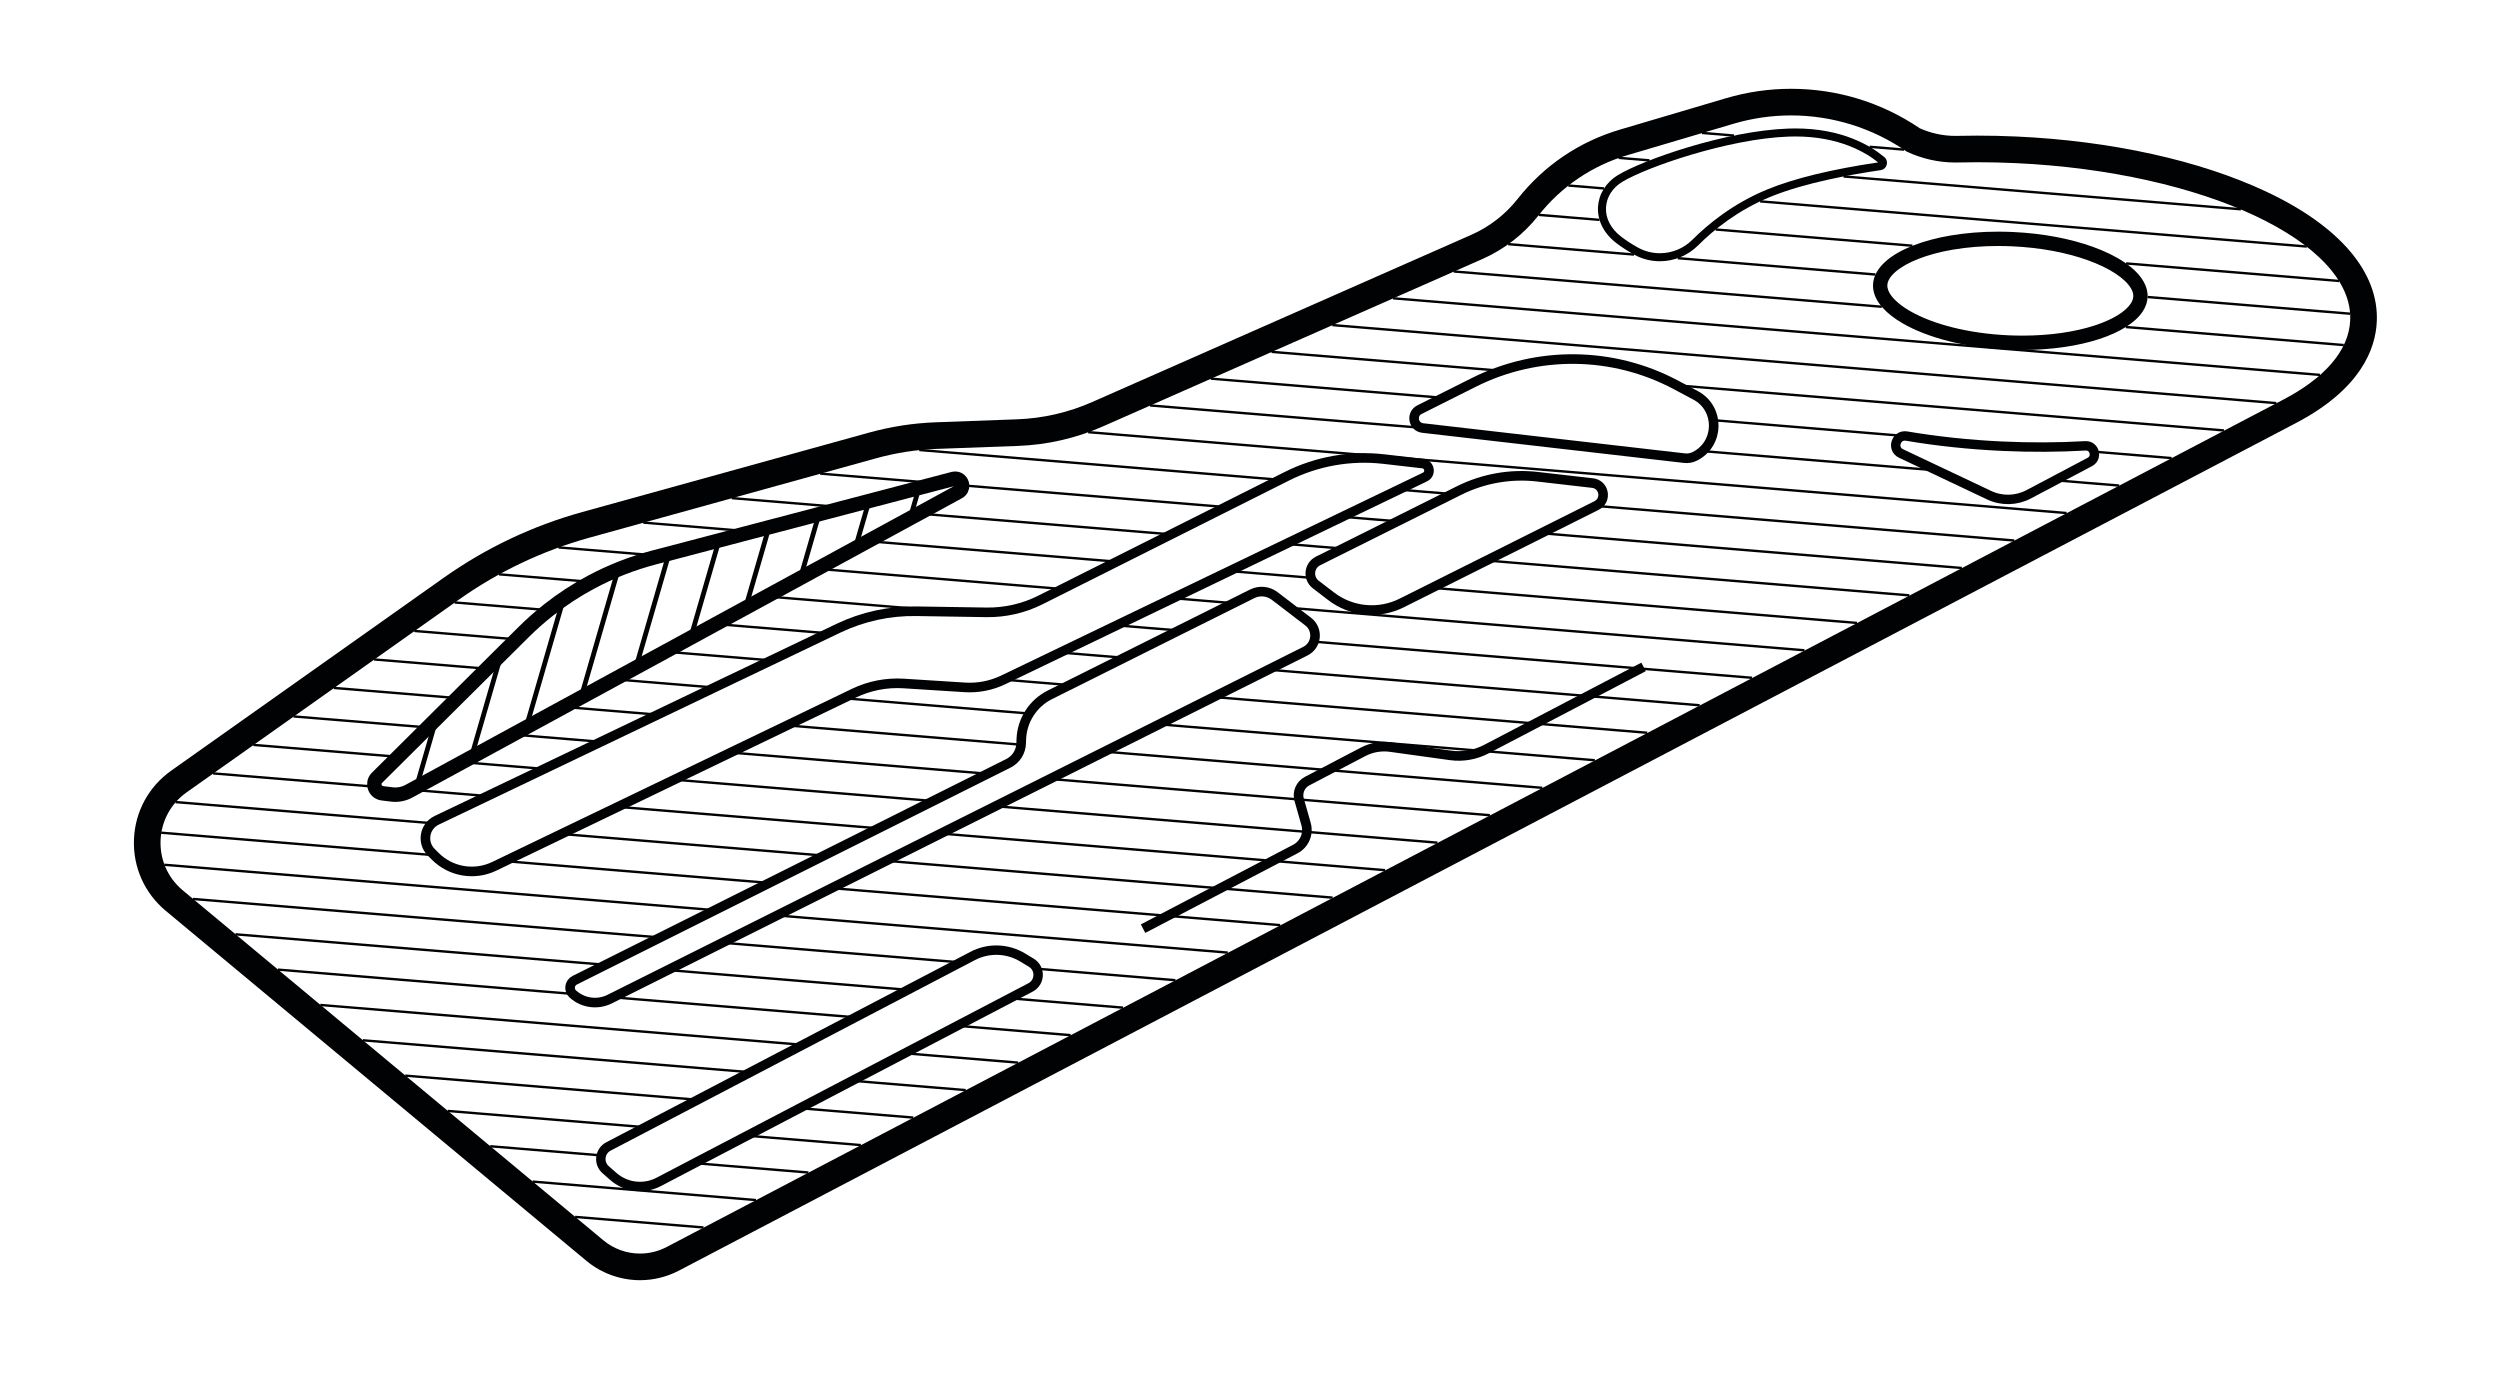 <?xml version="1.0" encoding="UTF-8" standalone="no"?>
<!DOCTYPE svg PUBLIC "-//W3C//DTD SVG 1.1//EN" "http://www.w3.org/Graphics/SVG/1.1/DTD/svg11.dtd">
<svg width="100%" height="100%" viewBox="0 0 1040 576" version="1.1" xmlns="http://www.w3.org/2000/svg" xmlns:xlink="http://www.w3.org/1999/xlink" xml:space="preserve" xmlns:serif="http://www.serif.com/" style="fill-rule:evenodd;clip-rule:evenodd;stroke-miterlimit:10;">
    <g transform="matrix(1,0,0,1,-2331,-2143)">
        <g id="Artboard1" transform="matrix(1,0,0,1,4837.57,2323.61)">
            <rect x="-4837.57" y="-2323.61" width="18839.2" height="10767.4" style="fill:none;"/>
            <g id="Vrstva-1" serif:id="Vrstva 1" transform="matrix(1,0,0,1,0.427,0.389)">
                <g transform="matrix(0.852,0,0,0.852,-2232.98,216.46)">
                    <path d="M0,110.577L181.55,15.63C186.34,13.125 186.548,6.346 181.92,3.551L177.691,0.998C170.258,-3.491 161.021,-3.774 153.326,0.25L-24.536,93.27C-28.852,95.527 -29.556,101.414 -25.896,104.626L-22.133,107.927C-16.011,113.298 -7.216,114.351 0,110.577Z" style="fill:none;fill-rule:nonzero;stroke:rgb(1,2,3);stroke-width:4.6px;"/>
                </g>
                <g transform="matrix(0.852,0,0,0.852,-1823.27,205.321)">
                    <path d="M0,-127.804L-76.802,-87.639C-82.17,-84.832 -88.281,-83.77 -94.281,-84.601L-123.61,-88.666C-128.174,-89.299 -132.822,-88.491 -136.906,-86.355L-164.278,-72.04C-167.561,-70.323 -169.188,-66.539 -168.177,-62.975L-164.791,-51.045C-163.435,-46.267 -165.617,-41.192 -170.019,-38.89L-244.384,0" style="fill:none;fill-rule:nonzero;stroke:rgb(1,2,3);stroke-width:4.69px;"/>
                </g>
                <g transform="matrix(0.852,0,0,0.852,-1637.62,15.972)">
                    <path d="M0,-5.634L-29.892,10.169C-35.894,13.343 -43.041,13.501 -49.178,10.596L-92.191,-9.766C-96.928,-12.008 -94.662,-19.135 -89.495,-18.263C-74.67,-15.762 -58.939,-14.064 -42.616,-13.315C-28.698,-12.677 -15.151,-12.759 -2.17,-13.5C2.303,-13.755 3.961,-7.728 0,-5.634Z" style="fill:none;fill-rule:nonzero;stroke:rgb(1,2,3);stroke-width:4.6px;"/>
                </g>
                <g transform="matrix(0.852,0,0,0.852,-1761.91,351.561)">
                    <path d="M0,-581.714C-10.768,-581.714 -21.466,-580.163 -31.797,-577.105L-83.634,-561.761C-103.471,-555.888 -120.722,-544.192 -133.52,-527.938C-139.472,-520.378 -147.272,-514.33 -156.076,-510.446L-341.216,-428.781C-352.865,-423.642 -365.223,-420.801 -377.946,-420.335L-417.606,-418.882C-428.594,-418.479 -439.539,-416.788 -450.136,-413.854L-590.167,-375.08C-614.519,-368.337 -637.325,-357.516 -657.95,-342.916L-790.896,-248.813C-801.941,-240.994 -808.579,-228.755 -809.107,-215.232C-809.635,-201.71 -803.971,-188.99 -793.568,-180.334L-588.219,-9.473C-580.877,-3.364 -571.573,0 -562.019,0C-555.426,0 -548.853,-1.619 -543.011,-4.681L246.387,-418.446C277.999,-434.977 285.368,-454.531 285.982,-468.023C287.093,-492.073 267.92,-514.625 231.994,-531.515C199.621,-546.735 156.37,-556.287 110.208,-558.411C103.779,-558.704 97.313,-558.852 90.984,-558.852C87.703,-558.852 84.389,-558.812 81.135,-558.733C80.802,-558.725 80.469,-558.721 80.136,-558.721C74.298,-558.721 68.352,-559.994 62.877,-562.41C44.251,-575.043 22.537,-581.714 0,-581.714M0,-568.714C19.958,-568.714 39.695,-562.678 56.457,-551.05C63.875,-547.572 71.955,-545.721 80.136,-545.721C80.574,-545.721 81.013,-545.726 81.451,-545.737C84.601,-545.813 87.78,-545.852 90.984,-545.852C97.105,-545.852 103.321,-545.711 109.611,-545.425C201.607,-541.191 274.759,-506.797 272.995,-468.614C272.316,-453.677 260.267,-440.375 240.352,-429.96L-549.046,-16.195C-553.136,-14.051 -557.59,-13 -562.019,-13C-568.421,-13 -574.773,-15.197 -579.904,-19.466L-785.253,-190.327C-800.512,-203.023 -799.587,-226.734 -783.385,-238.202L-650.439,-332.306C-631.1,-345.995 -609.533,-356.228 -586.698,-362.551L-446.667,-401.325C-437.033,-403.992 -427.12,-405.525 -417.13,-405.891L-377.47,-407.343C-363.157,-407.868 -349.074,-411.106 -335.969,-416.887L-150.83,-498.552C-140.047,-503.308 -130.596,-510.637 -123.306,-519.896C-112.242,-533.947 -97.092,-544.219 -79.944,-549.295L-28.107,-564.64C-18.878,-567.372 -9.416,-568.714 0,-568.714" style="fill:rgb(1,2,3);fill-rule:nonzero;"/>
                </g>
                <g transform="matrix(0.852,0,0,0.852,-1675.74,-35.416)">
                    <path d="M0,-57.762C-8.222,-57.762 -16.033,-57.107 -23.145,-55.905L-23.165,-55.905C-36.924,-53.575 -48.094,-49.185 -54.674,-43.495C-58.634,-40.075 -60.935,-36.175 -61.125,-31.965C-61.165,-30.995 -61.104,-30.035 -60.924,-29.085L-60.915,-29.085C-59.844,-23.215 -54.714,-17.675 -46.705,-13.025C-34.705,-6.065 -16.264,-1.125 4.585,-0.165C7.02,-0.054 9.426,0 11.798,0C26.079,0 39.112,-1.969 49.446,-5.365L49.456,-5.365C59.366,-8.635 66.786,-13.205 70.436,-18.615C71.965,-20.875 72.826,-23.285 72.946,-25.795C73.065,-28.425 72.355,-31.005 70.925,-33.495C67.136,-40.085 58.246,-46.025 46.166,-50.375C35.306,-54.295 21.866,-56.925 7.236,-57.595C4.793,-57.707 2.38,-57.762 0,-57.762M0.001,-57.762L0.001,-50.762L0.002,-50.762C2.283,-50.762 4.609,-50.708 6.916,-50.602C20.405,-49.985 33.155,-47.629 43.794,-43.789C54.323,-39.998 62,-34.974 64.855,-30.009C65.65,-28.625 66.009,-27.351 65.954,-26.13C65.896,-24.937 65.466,-23.762 64.633,-22.53C62.013,-18.647 56.054,-14.989 47.82,-12.199L47.26,-12.015C37.276,-8.734 25.013,-7 11.798,-7C9.522,-7 7.203,-7.053 4.907,-7.158C-14.106,-8.033 -31.638,-12.379 -43.19,-19.079C-49.434,-22.704 -53.384,-26.808 -54.028,-30.341L-54.098,-30.721C-54.134,-31.02 -54.145,-31.329 -54.132,-31.65C-54.036,-33.766 -52.679,-35.969 -50.096,-38.2C-44.656,-42.904 -34.646,-46.793 -22.567,-48.905L-22.557,-48.905L-21.978,-49.003C-15.074,-50.17 -7.68,-50.762 0,-50.762L0.001,-57.762" style="fill:rgb(1,2,3);fill-rule:nonzero;"/>
                </g>
                <g transform="matrix(0.852,0,0,0.852,-2108.29,143.909)">
                    <path d="M0,-141.16L-19.41,-130.57L-19.44,-130.57L-44.19,-117.09L-68.94,-103.6L-68.96,-103.6L-93.71,-90.12L-118.47,-76.64L-143.22,-63.15L-143.23,-63.15L-168,-49.66L-192.76,-36.18L-217.53,-22.69L-242.27,-9.21L-267.04,4.28L-268.33,4.98C-270.86,6.36 -273.76,6.91 -276.62,6.56L-281.28,5.99C-283.2,5.75 -284.55,4.4 -285.01,2.79C-285.43,1.4 -285.17,-0.19 -284.05,-1.43L-273.61,-11.8L-259.19,-26.13L-244.76,-40.48L-230.33,-54.82L-215.89,-69.16L-212.28,-72.75C-208.47,-76.53 -204.46,-80.09 -200.27,-83.4C-193.66,-88.62 -186.6,-93.24 -179.18,-97.19C-169.54,-102.33 -159.29,-106.35 -148.63,-109.15L-145.61,-109.94L-145.59,-109.94L-100.62,-121.76L-100.61,-121.76L-55.64,-133.57L-55.62,-133.57L-10.63,-145.38L-2.4,-147.54C-0.01,-148.07 1.67,-146.27 1.8,-144.35C1.88,-143.15 1.35,-141.9 0,-141.16Z" style="fill:none;fill-rule:nonzero;stroke:rgb(1,2,3);stroke-width:7.04px;"/>
                </g>
                <g transform="matrix(-0.237,0.818,0.818,0.237,-2121,31.767)">
                    <path d="M-9.837,-7.39L5.551,-7.39" style="fill:none;fill-rule:nonzero;stroke:rgb(1,2,3);stroke-width:2.35px;"/>
                </g>
                <g transform="matrix(-0.237,0.818,0.818,0.237,-2139.74,42.645)">
                    <path d="M-15.277,-11.48L8.626,-11.48" style="fill:none;fill-rule:nonzero;stroke:rgb(1,2,3);stroke-width:2.35px;"/>
                </g>
                <g transform="matrix(-0.237,0.818,0.818,0.237,-2158.49,53.533)">
                    <path d="M-20.726,-15.57L11.696,-15.57" style="fill:none;fill-rule:nonzero;stroke:rgb(1,2,3);stroke-width:2.35px;"/>
                </g>
                <g transform="matrix(0.852,0,0,0.852,-2187.11,71.848)">
                    <path d="M0,-39.32L-11.408,-0.013L-11.408,0" style="fill:none;fill-rule:nonzero;stroke:rgb(1,2,3);stroke-width:2.35px;"/>
                </g>
                <g transform="matrix(0.852,0,0,0.852,-2207.91,84.276)">
                    <path d="M0,-47.501L-13.773,-0.013L-13.773,0" style="fill:none;fill-rule:nonzero;stroke:rgb(1,2,3);stroke-width:2.35px;"/>
                </g>
                <g transform="matrix(0.852,0,0,0.852,-2228.71,96.702)">
                    <path d="M0,-55.681L-16.139,-0.013L-16.139,0" style="fill:none;fill-rule:nonzero;stroke:rgb(1,2,3);stroke-width:2.35px;"/>
                </g>
                <g transform="matrix(-0.237,0.818,0.818,0.237,-2234.15,97.338)">
                    <path d="M-41.595,-31.244L23.47,-31.244" style="fill:none;fill-rule:nonzero;stroke:rgb(1,2,3);stroke-width:2.35px;"/>
                </g>
                <g transform="matrix(-0.237,0.818,0.818,0.237,-2256.9,109.732)">
                    <path d="M-41.674,-31.31L23.523,-31.31" style="fill:none;fill-rule:nonzero;stroke:rgb(1,2,3);stroke-width:2.35px;"/>
                </g>
                <g transform="matrix(-0.237,0.818,0.818,0.237,-2285.92,124.511)">
                    <path d="M-33.409,-25.097L18.852,-25.097" style="fill:none;fill-rule:nonzero;stroke:rgb(1,2,3);stroke-width:2.35px;"/>
                </g>
                <g transform="matrix(-0.237,0.818,0.818,0.237,-2317.16,140.127)">
                    <path d="M-22.163,-16.648L12.506,-16.648" style="fill:none;fill-rule:nonzero;stroke:rgb(1,2,3);stroke-width:2.35px;"/>
                </g>
                <g transform="matrix(0.852,0,0,0.852,-1728.11,-111.072)">
                    <path d="M0,0L0.01,0" style="fill:none;fill-rule:nonzero;stroke:rgb(1,2,3);stroke-width:1.26px;"/>
                </g>
                <g transform="matrix(0.852,0,0,0.852,-1808.33,-117.462)">
                    <path d="M0,0L0.01,0" style="fill:none;fill-rule:nonzero;stroke:rgb(1,2,3);stroke-width:1.26px;"/>
                </g>
                <g transform="matrix(-0.849,-0.07,-0.07,0.849,-2267.49,323.035)">
                    <path d="M-62.837,2.595L0.107,2.595" style="fill:none;fill-rule:nonzero;stroke:rgb(1,2,3);stroke-width:1.17px;"/>
                </g>
                <g transform="matrix(0.852,0,0,0.852,-2285.43,318.227)">
                    <path d="M0,-9.02L109.05,0L109.06,0" style="fill:none;fill-rule:nonzero;stroke:rgb(1,2,3);stroke-width:1.17px;"/>
                </g>
                <g transform="matrix(-0.849,-0.07,-0.07,0.849,-2302.85,293.942)">
                    <path d="M-54.333,2.245L0.093,2.245" style="fill:none;fill-rule:nonzero;stroke:rgb(1,2,3);stroke-width:1.17px;"/>
                </g>
                <g transform="matrix(-0.849,-0.07,-0.07,0.849,-2217.81,300.925)">
                    <path d="M-55.675,2.3L0.095,2.3" style="fill:none;fill-rule:nonzero;stroke:rgb(1,2,3);stroke-width:1.17px;"/>
                </g>
                <g transform="matrix(-0.849,-0.07,-0.07,0.849,-2320.33,277.779)">
                    <path d="M-96.554,3.985L0.164,3.985" style="fill:none;fill-rule:nonzero;stroke:rgb(1,2,3);stroke-width:1.17px;"/>
                </g>
                <g transform="matrix(-0.849,-0.07,-0.07,0.849,-2195.97,289.511)">
                    <path d="M-55.635,2.295L0.095,2.295" style="fill:none;fill-rule:nonzero;stroke:rgb(1,2,3);stroke-width:1.17px;"/>
                </g>
                <g transform="matrix(-0.849,-0.07,-0.07,0.849,-2174.11,278.076)">
                    <path d="M-55.585,2.295L0.095,2.295" style="fill:none;fill-rule:nonzero;stroke:rgb(1,2,3);stroke-width:1.17px;"/>
                </g>
                <g transform="matrix(0.852,0,0,0.852,-2338.41,276.516)">
                    <path d="M0,-11.8L0.01,-11.8L142.77,0" style="fill:none;fill-rule:nonzero;stroke:rgb(1,2,3);stroke-width:1.17px;"/>
                </g>
                <g transform="matrix(-0.849,-0.07,-0.07,0.849,-2355.24,245.148)">
                    <path d="M-189.462,7.815L0.322,7.815" style="fill:none;fill-rule:nonzero;stroke:rgb(1,2,3);stroke-width:1.17px;"/>
                </g>
                <g transform="matrix(-0.849,-0.07,-0.07,0.849,-2152.25,266.653)">
                    <path d="M-55.534,2.29L0.094,2.29" style="fill:none;fill-rule:nonzero;stroke:rgb(1,2,3);stroke-width:1.17px;"/>
                </g>
                <g transform="matrix(0.852,0,0,0.852,-2130.64,261.058)">
                    <path d="M0,-4.58L55.39,0L55.4,0" style="fill:none;fill-rule:nonzero;stroke:rgb(1,2,3);stroke-width:1.17px;"/>
                </g>
                <g transform="matrix(0.852,0,0,0.852,-2373.74,253.653)">
                    <path d="M0,-19.47L0.01,-19.47L235.53,0" style="fill:none;fill-rule:nonzero;stroke:rgb(1,2,3);stroke-width:1.17px;"/>
                </g>
                <g transform="matrix(0.852,0,0,0.852,-2108.79,249.631)">
                    <path d="M0,-4.58L55.34,0L55.35,0" style="fill:none;fill-rule:nonzero;stroke:rgb(1,2,3);stroke-width:1.17px;"/>
                </g>
                <g transform="matrix(-0.849,-0.07,-0.07,0.849,-2390.78,217.328)">
                    <path d="M-144.215,5.95L0.245,5.95" style="fill:none;fill-rule:nonzero;stroke:rgb(1,2,3);stroke-width:1.17px;"/>
                </g>
                <g transform="matrix(-0.849,-0.07,-0.07,0.849,-2251.41,229.754)">
                    <path d="M-118.422,4.89L0.202,4.89" style="fill:none;fill-rule:nonzero;stroke:rgb(1,2,3);stroke-width:1.17px;"/>
                </g>
                <g transform="matrix(-0.849,-0.07,-0.07,0.849,-2408.27,201.355)">
                    <path d="M-180.908,7.465L0.308,7.465" style="fill:none;fill-rule:nonzero;stroke:rgb(1,2,3);stroke-width:1.17px;"/>
                </g>
                <g transform="matrix(-0.849,-0.07,-0.07,0.849,-2228.71,218.442)">
                    <path d="M-117.42,4.845L0.2,4.845" style="fill:none;fill-rule:nonzero;stroke:rgb(1,2,3);stroke-width:1.17px;"/>
                </g>
                <g transform="matrix(-0.849,-0.07,-0.07,0.849,-2086.69,232.368)">
                    <path d="M-55.384,2.285L0.094,2.285" style="fill:none;fill-rule:nonzero;stroke:rgb(1,2,3);stroke-width:1.17px;"/>
                </g>
                <g transform="matrix(0.852,0,0,0.852,-2075.69,226.769)">
                    <path d="M0,-5.6L67.68,0L67.69,0" style="fill:none;fill-rule:nonzero;stroke:rgb(1,2,3);stroke-width:1.17px;"/>
                </g>
                <g transform="matrix(-0.849,-0.07,-0.07,0.849,-2425.73,184.997)">
                    <path d="M-228.369,9.425L0.389,9.425" style="fill:none;fill-rule:nonzero;stroke:rgb(1,2,3);stroke-width:1.17px;"/>
                </g>
                <g transform="matrix(-0.849,-0.07,-0.07,0.849,-2206.01,207.117)">
                    <path d="M-116.408,4.805L0.198,4.805" style="fill:none;fill-rule:nonzero;stroke:rgb(1,2,3);stroke-width:1.17px;"/>
                </g>
                <g transform="matrix(-0.849,-0.07,-0.07,0.849,-2437.49,169.353)">
                    <path d="M-269.098,11.105L0.458,11.105" style="fill:none;fill-rule:nonzero;stroke:rgb(1,2,3);stroke-width:1.17px;"/>
                </g>
                <g transform="matrix(-0.849,-0.07,-0.07,0.849,-2182.84,192.123)">
                    <path d="M-220.535,9.1L0.375,9.1" style="fill:none;fill-rule:nonzero;stroke:rgb(1,2,3);stroke-width:1.17px;"/>
                </g>
                <g transform="matrix(-0.849,-0.07,-0.07,0.849,-2439.4,160.744)">
                    <path d="M-133.527,5.51L0.227,5.51" style="fill:none;fill-rule:nonzero;stroke:rgb(1,2,3);stroke-width:1.17px;"/>
                </g>
                <g transform="matrix(-0.849,-0.07,-0.07,0.849,-2296.41,172.72)">
                    <path d="M-129.23,5.335L0.22,5.335" style="fill:none;fill-rule:nonzero;stroke:rgb(1,2,3);stroke-width:1.17px;"/>
                </g>
                <g transform="matrix(-0.849,-0.07,-0.07,0.849,-2160.15,180.798)">
                    <path d="M-219.484,9.06L0.374,9.06" style="fill:none;fill-rule:nonzero;stroke:rgb(1,2,3);stroke-width:1.17px;"/>
                </g>
                <g transform="matrix(-0.849,-0.07,-0.07,0.849,-2433.44,148.289)">
                    <path d="M-125.443,5.175L0.213,5.175" style="fill:none;fill-rule:nonzero;stroke:rgb(1,2,3);stroke-width:1.17px;"/>
                </g>
                <g transform="matrix(-0.849,-0.07,-0.07,0.849,-2272.95,161.455)">
                    <path d="M-128.338,5.295L0.218,5.295" style="fill:none;fill-rule:nonzero;stroke:rgb(1,2,3);stroke-width:1.17px;"/>
                </g>
                <g transform="matrix(-0.849,-0.07,-0.07,0.849,-2137.44,169.478)">
                    <path d="M-218.422,9.015L0.372,9.015" style="fill:none;fill-rule:nonzero;stroke:rgb(1,2,3);stroke-width:1.17px;"/>
                </g>
                <g transform="matrix(-0.849,-0.07,-0.07,0.849,-2418.01,137.971)">
                    <path d="M-78.995,3.26L0.135,3.26" style="fill:none;fill-rule:nonzero;stroke:rgb(1,2,3);stroke-width:1.17px;"/>
                </g>
                <g transform="matrix(-0.849,-0.07,-0.07,0.849,-2335.68,146.261)">
                    <path d="M-37.073,1.53L0.063,1.53" style="fill:none;fill-rule:nonzero;stroke:rgb(1,2,3);stroke-width:1.17px;"/>
                </g>
                <g transform="matrix(-0.849,-0.07,-0.07,0.849,-2249.48,150.194)">
                    <path d="M-127.437,5.26L0.217,5.26" style="fill:none;fill-rule:nonzero;stroke:rgb(1,2,3);stroke-width:1.17px;"/>
                </g>
                <g transform="matrix(-0.849,-0.07,-0.07,0.849,-2114.74,158.165)">
                    <path d="M-217.37,8.97L0.37,8.97" style="fill:none;fill-rule:nonzero;stroke:rgb(1,2,3);stroke-width:1.17px;"/>
                </g>
                <g transform="matrix(-0.849,-0.07,-0.07,0.849,-2401.31,126.406)">
                    <path d="M-70.741,2.92L0.121,2.92" style="fill:none;fill-rule:nonzero;stroke:rgb(1,2,3);stroke-width:1.17px;"/>
                </g>
                <g transform="matrix(-0.849,-0.07,-0.07,0.849,-2314.56,134.664)">
                    <path d="M-40.018,1.65L0.068,1.65" style="fill:none;fill-rule:nonzero;stroke:rgb(1,2,3);stroke-width:1.17px;"/>
                </g>
                <g transform="matrix(-0.849,-0.07,-0.07,0.849,-2226.02,138.924)">
                    <path d="M-126.556,5.225L0.216,5.225" style="fill:none;fill-rule:nonzero;stroke:rgb(1,2,3);stroke-width:1.17px;"/>
                </g>
                <g transform="matrix(-0.849,-0.07,-0.07,0.849,-2092.03,146.832)">
                    <path d="M-216.309,8.93L0.369,8.93" style="fill:none;fill-rule:nonzero;stroke:rgb(1,2,3);stroke-width:1.17px;"/>
                </g>
                <g transform="matrix(-0.849,-0.07,-0.07,0.849,-2384.59,114.743)">
                    <path d="M-65.512,2.705L0.112,2.705" style="fill:none;fill-rule:nonzero;stroke:rgb(1,2,3);stroke-width:1.17px;"/>
                </g>
                <g transform="matrix(-0.849,-0.07,-0.07,0.849,-2293.46,123.072)">
                    <path d="M-42.963,1.775L0.073,1.775" style="fill:none;fill-rule:nonzero;stroke:rgb(1,2,3);stroke-width:1.17px;"/>
                </g>
                <g transform="matrix(-0.849,-0.07,-0.07,0.849,-2202.57,127.676)">
                    <path d="M-125.654,5.185L0.214,5.185" style="fill:none;fill-rule:nonzero;stroke:rgb(1,2,3);stroke-width:1.17px;"/>
                </g>
                <g transform="matrix(-0.849,-0.07,-0.07,0.849,-2069.34,135.533)">
                    <path d="M-215.266,8.88L0.366,8.88" style="fill:none;fill-rule:nonzero;stroke:rgb(1,2,3);stroke-width:1.17px;"/>
                </g>
                <g transform="matrix(0.852,0,0,0.852,-2047.56,146.746)">
                    <path d="M0,-17.68L213.83,0L213.84,0" style="fill:none;fill-rule:nonzero;stroke:rgb(1,2,3);stroke-width:1.17px;"/>
                </g>
                <g transform="matrix(-0.849,-0.07,-0.07,0.849,-2179.15,116.766)">
                    <path d="M-114.515,4.725L0.195,4.725" style="fill:none;fill-rule:nonzero;stroke:rgb(1,2,3);stroke-width:1.17px;"/>
                </g>
                <g transform="matrix(-0.849,-0.07,-0.07,0.849,-2367.87,103.077)">
                    <path d="M-60.282,2.485L0.102,2.485" style="fill:none;fill-rule:nonzero;stroke:rgb(1,2,3);stroke-width:1.17px;"/>
                </g>
                <g transform="matrix(-0.849,-0.07,-0.07,0.849,-2272.34,111.475)">
                    <path d="M-45.908,1.895L0.078,1.895" style="fill:none;fill-rule:nonzero;stroke:rgb(1,2,3);stroke-width:1.17px;"/>
                </g>
                <g transform="matrix(-0.849,-0.07,-0.07,0.849,-2351.15,91.406)">
                    <path d="M-55.054,2.27L0.094,2.27" style="fill:none;fill-rule:nonzero;stroke:rgb(1,2,3);stroke-width:1.17px;"/>
                </g>
                <g transform="matrix(-0.849,-0.07,-0.07,0.849,-2251.23,99.887)">
                    <path d="M-48.853,2.015L0.083,2.015" style="fill:none;fill-rule:nonzero;stroke:rgb(1,2,3);stroke-width:1.17px;"/>
                </g>
                <g transform="matrix(-0.849,-0.07,-0.07,0.849,-2155.77,106.292)">
                    <path d="M-90.885,3.75L0.155,3.75" style="fill:none;fill-rule:nonzero;stroke:rgb(1,2,3);stroke-width:1.17px;"/>
                </g>
                <g transform="matrix(-0.849,-0.07,-0.07,0.849,-2023.91,112.878)">
                    <path d="M-213.143,8.795L0.363,8.795" style="fill:none;fill-rule:nonzero;stroke:rgb(1,2,3);stroke-width:1.17px;"/>
                </g>
                <g transform="matrix(-0.849,-0.07,-0.07,0.849,-2334.43,79.734)">
                    <path d="M-49.835,2.055L0.085,2.055" style="fill:none;fill-rule:nonzero;stroke:rgb(1,2,3);stroke-width:1.17px;"/>
                </g>
                <g transform="matrix(-0.849,-0.07,-0.07,0.849,-2230.1,88.29)">
                    <path d="M-51.788,2.135L0.088,2.135" style="fill:none;fill-rule:nonzero;stroke:rgb(1,2,3);stroke-width:1.17px;"/>
                </g>
                <g transform="matrix(-0.849,-0.07,-0.07,0.849,-2089.36,100.616)">
                    <path d="M-32.125,1.325L0.055,1.325" style="fill:none;fill-rule:nonzero;stroke:rgb(1,2,3);stroke-width:1.17px;"/>
                </g>
                <g transform="matrix(-0.849,-0.07,-0.07,0.849,-2001.2,101.558)">
                    <path d="M-212.081,8.75L0.361,8.75" style="fill:none;fill-rule:nonzero;stroke:rgb(1,2,3);stroke-width:1.17px;"/>
                </g>
                <g transform="matrix(-0.849,-0.07,-0.07,0.849,-2317.7,68.021)">
                    <path d="M-45.798,1.89L0.078,1.89" style="fill:none;fill-rule:nonzero;stroke:rgb(1,2,3);stroke-width:1.17px;"/>
                </g>
                <g transform="matrix(-0.849,-0.07,-0.07,0.849,-2209,76.689)">
                    <path d="M-54.743,2.26L0.093,2.26" style="fill:none;fill-rule:nonzero;stroke:rgb(1,2,3);stroke-width:1.17px;"/>
                </g>
                <g transform="matrix(-0.849,-0.07,-0.07,0.849,-2065.89,89.355)">
                    <path d="M-31.263,1.29L0.053,1.29" style="fill:none;fill-rule:nonzero;stroke:rgb(1,2,3);stroke-width:1.17px;"/>
                </g>
                <g transform="matrix(-0.849,-0.07,-0.07,0.849,-1978.5,90.233)">
                    <path d="M-211.029,8.71L0.359,8.71" style="fill:none;fill-rule:nonzero;stroke:rgb(1,2,3);stroke-width:1.17px;"/>
                </g>
                <g transform="matrix(-0.849,-0.07,-0.07,0.849,-2042.41,78.085)">
                    <path d="M-30.402,1.255L0.052,1.255" style="fill:none;fill-rule:nonzero;stroke:rgb(1,2,3);stroke-width:1.17px;"/>
                </g>
                <g transform="matrix(-0.849,-0.07,-0.07,0.849,-1959.47,78.453)">
                    <path d="M-214.315,8.845L0.365,8.845" style="fill:none;fill-rule:nonzero;stroke:rgb(1,2,3);stroke-width:1.17px;"/>
                </g>
                <g transform="matrix(-0.849,-0.07,-0.07,0.849,-2187.75,63.946)">
                    <path d="M-90.755,3.745L0.155,3.745" style="fill:none;fill-rule:nonzero;stroke:rgb(1,2,3);stroke-width:1.17px;"/>
                </g>
                <g transform="matrix(0.852,0,0,0.852,-2299.43,61.091)">
                    <path d="M0,-3.73L0.01,-3.73L45.13,0" style="fill:none;fill-rule:nonzero;stroke:rgb(1,2,3);stroke-width:1.17px;"/>
                </g>
                <g transform="matrix(-0.849,-0.07,-0.07,0.849,-2274.47,44.985)">
                    <path d="M-49.755,2.055L0.085,2.055" style="fill:none;fill-rule:nonzero;stroke:rgb(1,2,3);stroke-width:1.17px;"/>
                </g>
                <g transform="matrix(-0.849,-0.07,-0.07,0.849,-2166.51,51.448)">
                    <path d="M-119.714,4.94L0.204,4.94" style="fill:none;fill-rule:nonzero;stroke:rgb(1,2,3);stroke-width:1.17px;"/>
                </g>
                <g transform="matrix(-0.849,-0.07,-0.07,0.849,-2018.93,66.824)">
                    <path d="M-29.54,1.22L0.05,1.22" style="fill:none;fill-rule:nonzero;stroke:rgb(1,2,3);stroke-width:1.17px;"/>
                </g>
                <g transform="matrix(-0.849,-0.07,-0.07,0.849,-1969.12,63.111)">
                    <path d="M-251.478,10.38L0.428,10.38" style="fill:none;fill-rule:nonzero;stroke:rgb(1,2,3);stroke-width:1.17px;"/>
                </g>
                <g transform="matrix(0.852,0,0,0.852,-1911.3,78.15)">
                    <path d="M0,-17.15L207.51,0L207.52,0" style="fill:none;fill-rule:nonzero;stroke:rgb(1,2,3);stroke-width:1.17px;"/>
                </g>
                <g transform="matrix(-0.849,-0.07,-0.07,0.849,-1995.4,55.174)">
                    <path d="M-39.908,1.645L0.068,1.645" style="fill:none;fill-rule:nonzero;stroke:rgb(1,2,3);stroke-width:1.17px;"/>
                </g>
                <g transform="matrix(-0.849,-0.07,-0.07,0.849,-2145.41,39.889)">
                    <path d="M-121.547,5.015L0.207,5.015" style="fill:none;fill-rule:nonzero;stroke:rgb(1,2,3);stroke-width:1.17px;"/>
                </g>
                <g transform="matrix(0.852,0,0,0.852,-2239.39,40.154)">
                    <path d="M0,-4.4L0.01,-4.4L53.24,0" style="fill:none;fill-rule:nonzero;stroke:rgb(1,2,3);stroke-width:1.17px;"/>
                </g>
                <g transform="matrix(-0.849,-0.07,-0.07,0.849,-1971.99,44.294)">
                    <path d="M-27.838,1.15L0.048,1.15" style="fill:none;fill-rule:nonzero;stroke:rgb(1,2,3);stroke-width:1.17px;"/>
                </g>
                <g transform="matrix(-0.849,-0.07,-0.07,0.849,-1887.7,44.954)">
                    <path d="M-206.812,8.535L0.352,8.535" style="fill:none;fill-rule:nonzero;stroke:rgb(1,2,3);stroke-width:1.17px;"/>
                </g>
                <g transform="matrix(-0.849,-0.07,-0.07,0.849,-2124.29,28.339)">
                    <path d="M-123.33,5.09L0.21,5.09" style="fill:none;fill-rule:nonzero;stroke:rgb(1,2,3);stroke-width:1.17px;"/>
                </g>
                <g transform="matrix(0.852,0,0,0.852,-2202.6,30.091)">
                    <path d="M0,-4.55L0.01,-4.55L55.04,0" style="fill:none;fill-rule:nonzero;stroke:rgb(1,2,3);stroke-width:1.17px;"/>
                </g>
                <g transform="matrix(0.852,0,0,0.852,-1865.88,55.288)">
                    <path d="M0,-16.98L205.39,0L205.4,0" style="fill:none;fill-rule:nonzero;stroke:rgb(1,2,3);stroke-width:1.17px;"/>
                </g>
                <g transform="matrix(-0.849,-0.07,-0.07,0.849,-1948.51,33.033)">
                    <path d="M-26.966,1.115L0.046,1.115" style="fill:none;fill-rule:nonzero;stroke:rgb(1,2,3);stroke-width:1.17px;"/>
                </g>
                <g transform="matrix(-0.849,-0.07,-0.07,0.849,-2106.19,16.411)">
                    <path d="M-128.699,5.31L0.219,5.31" style="fill:none;fill-rule:nonzero;stroke:rgb(1,2,3);stroke-width:1.17px;"/>
                </g>
                <g transform="matrix(0.852,0,0,0.852,-2165.8,20.027)">
                    <path d="M0,-4.7L0.01,-4.7L56.86,0" style="fill:none;fill-rule:nonzero;stroke:rgb(1,2,3);stroke-width:1.17px;"/>
                </g>
                <g transform="matrix(0.852,0,0,0.852,-1843.18,43.861)">
                    <path d="M0,-16.9L204.34,0L204.35,0" style="fill:none;fill-rule:nonzero;stroke:rgb(1,2,3);stroke-width:1.17px;"/>
                </g>
                <g transform="matrix(-0.849,-0.07,-0.07,0.849,-1925.04,21.772)">
                    <path d="M-26.105,1.08L0.045,1.08" style="fill:none;fill-rule:nonzero;stroke:rgb(1,2,3);stroke-width:1.17px;"/>
                </g>
                <g transform="matrix(0.852,0,0,0.852,-2124.58,18.596)">
                    <path d="M0,-14.55L0.01,-14.55L175.96,0" style="fill:none;fill-rule:nonzero;stroke:rgb(1,2,3);stroke-width:1.17px;"/>
                </g>
                <g transform="matrix(0.852,0,0,0.852,-2054.33,32.426)">
                    <path d="M0,-39.49L477.74,0L477.75,0" style="fill:none;fill-rule:nonzero;stroke:rgb(1,2,3);stroke-width:1.17px;"/>
                </g>
                <g transform="matrix(-0.849,-0.07,-0.07,0.849,-2028,-16.983)">
                    <path d="M-133.027,5.49L0.227,5.49" style="fill:none;fill-rule:nonzero;stroke:rgb(1,2,3);stroke-width:1.17px;"/>
                </g>
                <g transform="matrix(-0.849,-0.07,-0.07,0.849,-1798.26,2.659)">
                    <path d="M-114.676,4.735L0.196,4.735" style="fill:none;fill-rule:nonzero;stroke:rgb(1,2,3);stroke-width:1.17px;"/>
                </g>
                <g transform="matrix(-0.849,-0.07,-0.07,0.849,-1651.91,17.709)">
                    <path d="M-31.283,1.29L0.053,1.29" style="fill:none;fill-rule:nonzero;stroke:rgb(1,2,3);stroke-width:1.17px;"/>
                </g>
                <g transform="matrix(-0.852,0,0,0.852,-1659.03,4.979)">
                    <path d="M-0.04,0L0,0" style="fill:none;fill-rule:nonzero;stroke:rgb(1,2,3);stroke-width:1.17px;"/>
                </g>
                <g transform="matrix(0.852,0,0,0.852,-1635.91,9.563)">
                    <path d="M0,-3.13L0.01,-3.13L37.89,0L37.9,0" style="fill:none;fill-rule:nonzero;stroke:rgb(1,2,3);stroke-width:1.17px;"/>
                </g>
                <g transform="matrix(0.852,0,0,0.852,-1713.47,-6.201)">
                    <path d="M0,7.84L-1.63,7.71L-94.83,0" style="fill:none;fill-rule:nonzero;stroke:rgb(1,2,3);stroke-width:1.17px;"/>
                </g>
                <g transform="matrix(0.852,0,0,0.852,-2003.31,-15.498)">
                    <path d="M0,-9.37L0.01,-9.37L113.37,0" style="fill:none;fill-rule:nonzero;stroke:rgb(1,2,3);stroke-width:1.17px;"/>
                </g>
                <g transform="matrix(-0.849,-0.07,-0.07,0.849,-1977.55,-38.555)">
                    <path d="M-112.392,4.64L0.192,4.64" style="fill:none;fill-rule:nonzero;stroke:rgb(1,2,3);stroke-width:1.17px;"/>
                </g>
                <g transform="matrix(-0.849,-0.07,-0.07,0.849,-1808.29,-30.043)">
                    <path d="M-267.626,11.045L0.456,11.045" style="fill:none;fill-rule:nonzero;stroke:rgb(1,2,3);stroke-width:1.17px;"/>
                </g>
                <g transform="matrix(0.852,0,0,0.852,-1952.76,-13.299)">
                    <path d="M0,-38.11L460.92,0L460.93,0" style="fill:none;fill-rule:nonzero;stroke:rgb(1,2,3);stroke-width:1.17px;"/>
                </g>
                <g transform="matrix(0.852,0,0,0.852,-1927.49,-25.033)">
                    <path d="M0,-37.42L452.58,0L452.59,0" style="fill:none;fill-rule:nonzero;stroke:rgb(1,2,3);stroke-width:1.17px;"/>
                </g>
                <g transform="matrix(0.852,0,0,0.852,-1622.65,-37.457)">
                    <path d="M0,-8.8L106.41,0L106.42,0" style="fill:none;fill-rule:nonzero;stroke:rgb(1,2,3);stroke-width:1.17px;"/>
                </g>
                <g transform="matrix(-0.849,-0.07,-0.07,0.849,-1901.32,-75.377)">
                    <path d="M-209.357,8.64L0.357,8.64" style="fill:none;fill-rule:nonzero;stroke:rgb(1,2,3);stroke-width:1.17px;"/>
                </g>
                <g transform="matrix(-0.849,-0.07,-0.07,0.849,-1613.15,-60.901)">
                    <path d="M-99.059,4.09L0.169,4.09" style="fill:none;fill-rule:nonzero;stroke:rgb(1,2,3);stroke-width:1.17px;"/>
                </g>
                <g transform="matrix(0.852,0,0,0.852,-1879.61,-75.103)">
                    <path d="M0,-5.08L0.01,-5.08L61.42,0L61.43,0" style="fill:none;fill-rule:nonzero;stroke:rgb(1,2,3);stroke-width:1.17px;"/>
                </g>
                <g transform="matrix(0.852,0,0,0.852,-1809.06,-66.795)">
                    <path d="M0,-7.98L0.01,-7.98L96.54,0L96.55,0" style="fill:none;fill-rule:nonzero;stroke:rgb(1,2,3);stroke-width:1.17px;"/>
                </g>
                <g transform="matrix(-0.849,-0.07,-0.07,0.849,-1792.85,-88.885)">
                    <path d="M-96.224,3.97L0.164,3.97" style="fill:none;fill-rule:nonzero;stroke:rgb(1,2,3);stroke-width:1.17px;"/>
                </g>
                <g transform="matrix(-0.849,-0.07,-0.07,0.849,-1866.73,-92.646)">
                    <path d="M-29.701,1.225L0.051,1.225" style="fill:none;fill-rule:nonzero;stroke:rgb(1,2,3);stroke-width:1.17px;"/>
                </g>
                <g transform="matrix(-0.849,-0.07,-0.07,0.849,-1622.09,-75.053)">
                    <path d="M-104.197,4.3L0.177,4.3" style="fill:none;fill-rule:nonzero;stroke:rgb(1,2,3);stroke-width:1.17px;"/>
                </g>
                <g transform="matrix(0.852,0,0,0.852,-1774.78,-78.435)">
                    <path d="M0,-22.06L266.86,0L266.87,0" style="fill:none;fill-rule:nonzero;stroke:rgb(1,2,3);stroke-width:1.17px;"/>
                </g>
                <g transform="matrix(-0.849,-0.07,-0.07,0.849,-1854.5,-104.438)">
                    <path d="M-17.46,0.72L0.03,0.72" style="fill:none;fill-rule:nonzero;stroke:rgb(1,2,3);stroke-width:1.17px;"/>
                </g>
                <g transform="matrix(0.852,0,0,0.852,-1740.09,-93.935)">
                    <path d="M0,-16.03L193.98,0L194,0" style="fill:none;fill-rule:nonzero;stroke:rgb(1,2,3);stroke-width:1.17px;"/>
                </g>
                <g transform="matrix(-0.849,-0.07,-0.07,0.849,-1833.58,-115.861)">
                    <path d="M-15.126,0.625L0.026,0.625" style="fill:none;fill-rule:nonzero;stroke:rgb(1,2,3);stroke-width:1.17px;"/>
                </g>
                <g transform="matrix(-0.849,-0.07,-0.07,0.849,-1798.9,-126.248)">
                    <path d="M-15.637,0.645L0.027,0.645" style="fill:none;fill-rule:nonzero;stroke:rgb(1,2,3);stroke-width:1.17px;"/>
                </g>
                <g transform="matrix(-0.849,-0.07,-0.07,0.849,-1729.17,-120.522)">
                    <path d="M-16.849,0.695L0.029,0.695" style="fill:none;fill-rule:nonzero;stroke:rgb(1,2,3);stroke-width:1.17px;"/>
                </g>
                <g transform="matrix(0.852,0,0,0.852,-1760.13,-72.322)">
                    <path d="M0,-64.84C-1.125,-64.84 -2.27,-64.82 -3.439,-64.778C-34.208,-63.679 -74.435,-49.446 -86.546,-42.113C-98.656,-34.78 -100.323,-18.781 -87.435,-8.892C-84.656,-6.76 -81.722,-4.897 -78.83,-3.285C-74.858,-1.073 -70.499,0 -66.168,0C-59.324,0 -52.55,-2.676 -47.471,-7.757C-39.785,-15.448 -28.021,-24.953 -12.193,-31.445C4.973,-38.486 28.131,-42.494 41.638,-44.477C44.746,-44.933 45.856,-48.842 43.444,-50.854C36.572,-56.585 22.726,-64.84 0,-64.84M0,-60.92C21.357,-60.92 34.337,-53.179 40.425,-48.26C17.618,-44.88 -0.583,-40.444 -13.681,-35.072C-30.535,-28.159 -42.867,-17.909 -50.244,-10.528C-54.503,-6.267 -60.158,-3.92 -66.168,-3.92C-69.928,-3.92 -73.646,-4.885 -76.922,-6.71C-79.898,-8.368 -82.633,-10.149 -85.048,-12.002C-90.114,-15.888 -92.741,-20.967 -92.448,-26.302C-92.17,-31.334 -89.279,-35.875 -84.515,-38.759C-72.635,-45.953 -32.777,-59.808 -3.299,-60.861C-2.195,-60.9 -1.085,-60.92 0,-60.92" style="fill:rgb(1,2,3);fill-rule:nonzero;"/>
                </g>
                <g transform="matrix(0.852,0,0,0.852,-1806.24,-35.047)">
                    <path d="M0,52.399L-127.823,37.682C-132.509,37.142 -133.625,30.84 -129.41,28.724L-102.93,15.432C-71.79,-0.198 -35.01,0.232 -4.25,16.592C-0.97,18.332 2.26,20.042 5.37,21.702C17.41,28.102 17.19,45.422 5,51.522C3.453,52.292 1.716,52.597 0,52.399Z" style="fill:none;fill-rule:nonzero;stroke:rgb(1,2,3);stroke-width:4.69px;"/>
                </g>
                <g transform="matrix(0.852,0,0,0.852,-1971.66,174.619)">
                    <path d="M0,-184.856L-120.368,-124.439C-128.548,-120.334 -137.598,-118.265 -146.749,-118.408L-180.962,-118.946C-194.101,-119.152 -207.11,-116.31 -218.965,-110.642L-415.095,-16.876C-421.129,-13.991 -422.503,-6.009 -417.78,-1.273L-415.82,0.694C-408.25,8.285 -396.708,10.256 -387.048,5.607L-211.402,-78.929C-203.841,-82.568 -195.47,-84.2 -187.096,-83.669L-157.25,-81.775C-150.787,-81.365 -144.328,-82.623 -138.493,-85.43L67.441,-184.489C70.569,-185.994 69.785,-190.654 66.336,-191.051L47.342,-193.239C31.082,-195.112 14.628,-192.198 0,-184.856Z" style="fill:none;fill-rule:nonzero;stroke:rgb(1,2,3);stroke-width:4.69px;"/>
                </g>
                <g transform="matrix(0.852,0,0,0.852,-2082.13,175.136)">
                    <path d="M0,-57.034L-0.073,-54.99C-0.22,-50.864 -2.609,-47.147 -6.302,-45.3L-218.067,60.621C-220.635,61.905 -221.119,65.365 -219.002,67.305C-214.099,71.797 -206.934,72.799 -200.987,69.825L138.701,-100.069C144.344,-102.891 145.081,-110.648 140.071,-114.482L123.704,-127.008C120.543,-129.426 116.28,-129.833 112.719,-128.055L13.984,-78.768C5.694,-74.63 0.33,-66.293 0,-57.034Z" style="fill:none;fill-rule:nonzero;stroke:rgb(1,2,3);stroke-width:4.69px;"/>
                </g>
                <g transform="matrix(0.852,0,0,0.852,-1844.47,70.672)">
                    <path d="M0,-59.514L-26.935,-62.616C-40.064,-64.129 -53.349,-61.791 -65.173,-55.889L-134.05,-21.506C-138.569,-19.25 -139.162,-13.04 -135.151,-9.97L-127.647,-4.228C-117.75,3.347 -104.401,4.615 -93.255,-0.96L1.93,-48.567C7.088,-51.146 5.728,-58.854 0,-59.514Z" style="fill:none;fill-rule:nonzero;stroke:rgb(1,2,3);stroke-width:4.69px;"/>
                </g>
            </g>
        </g>
    </g>
</svg>
